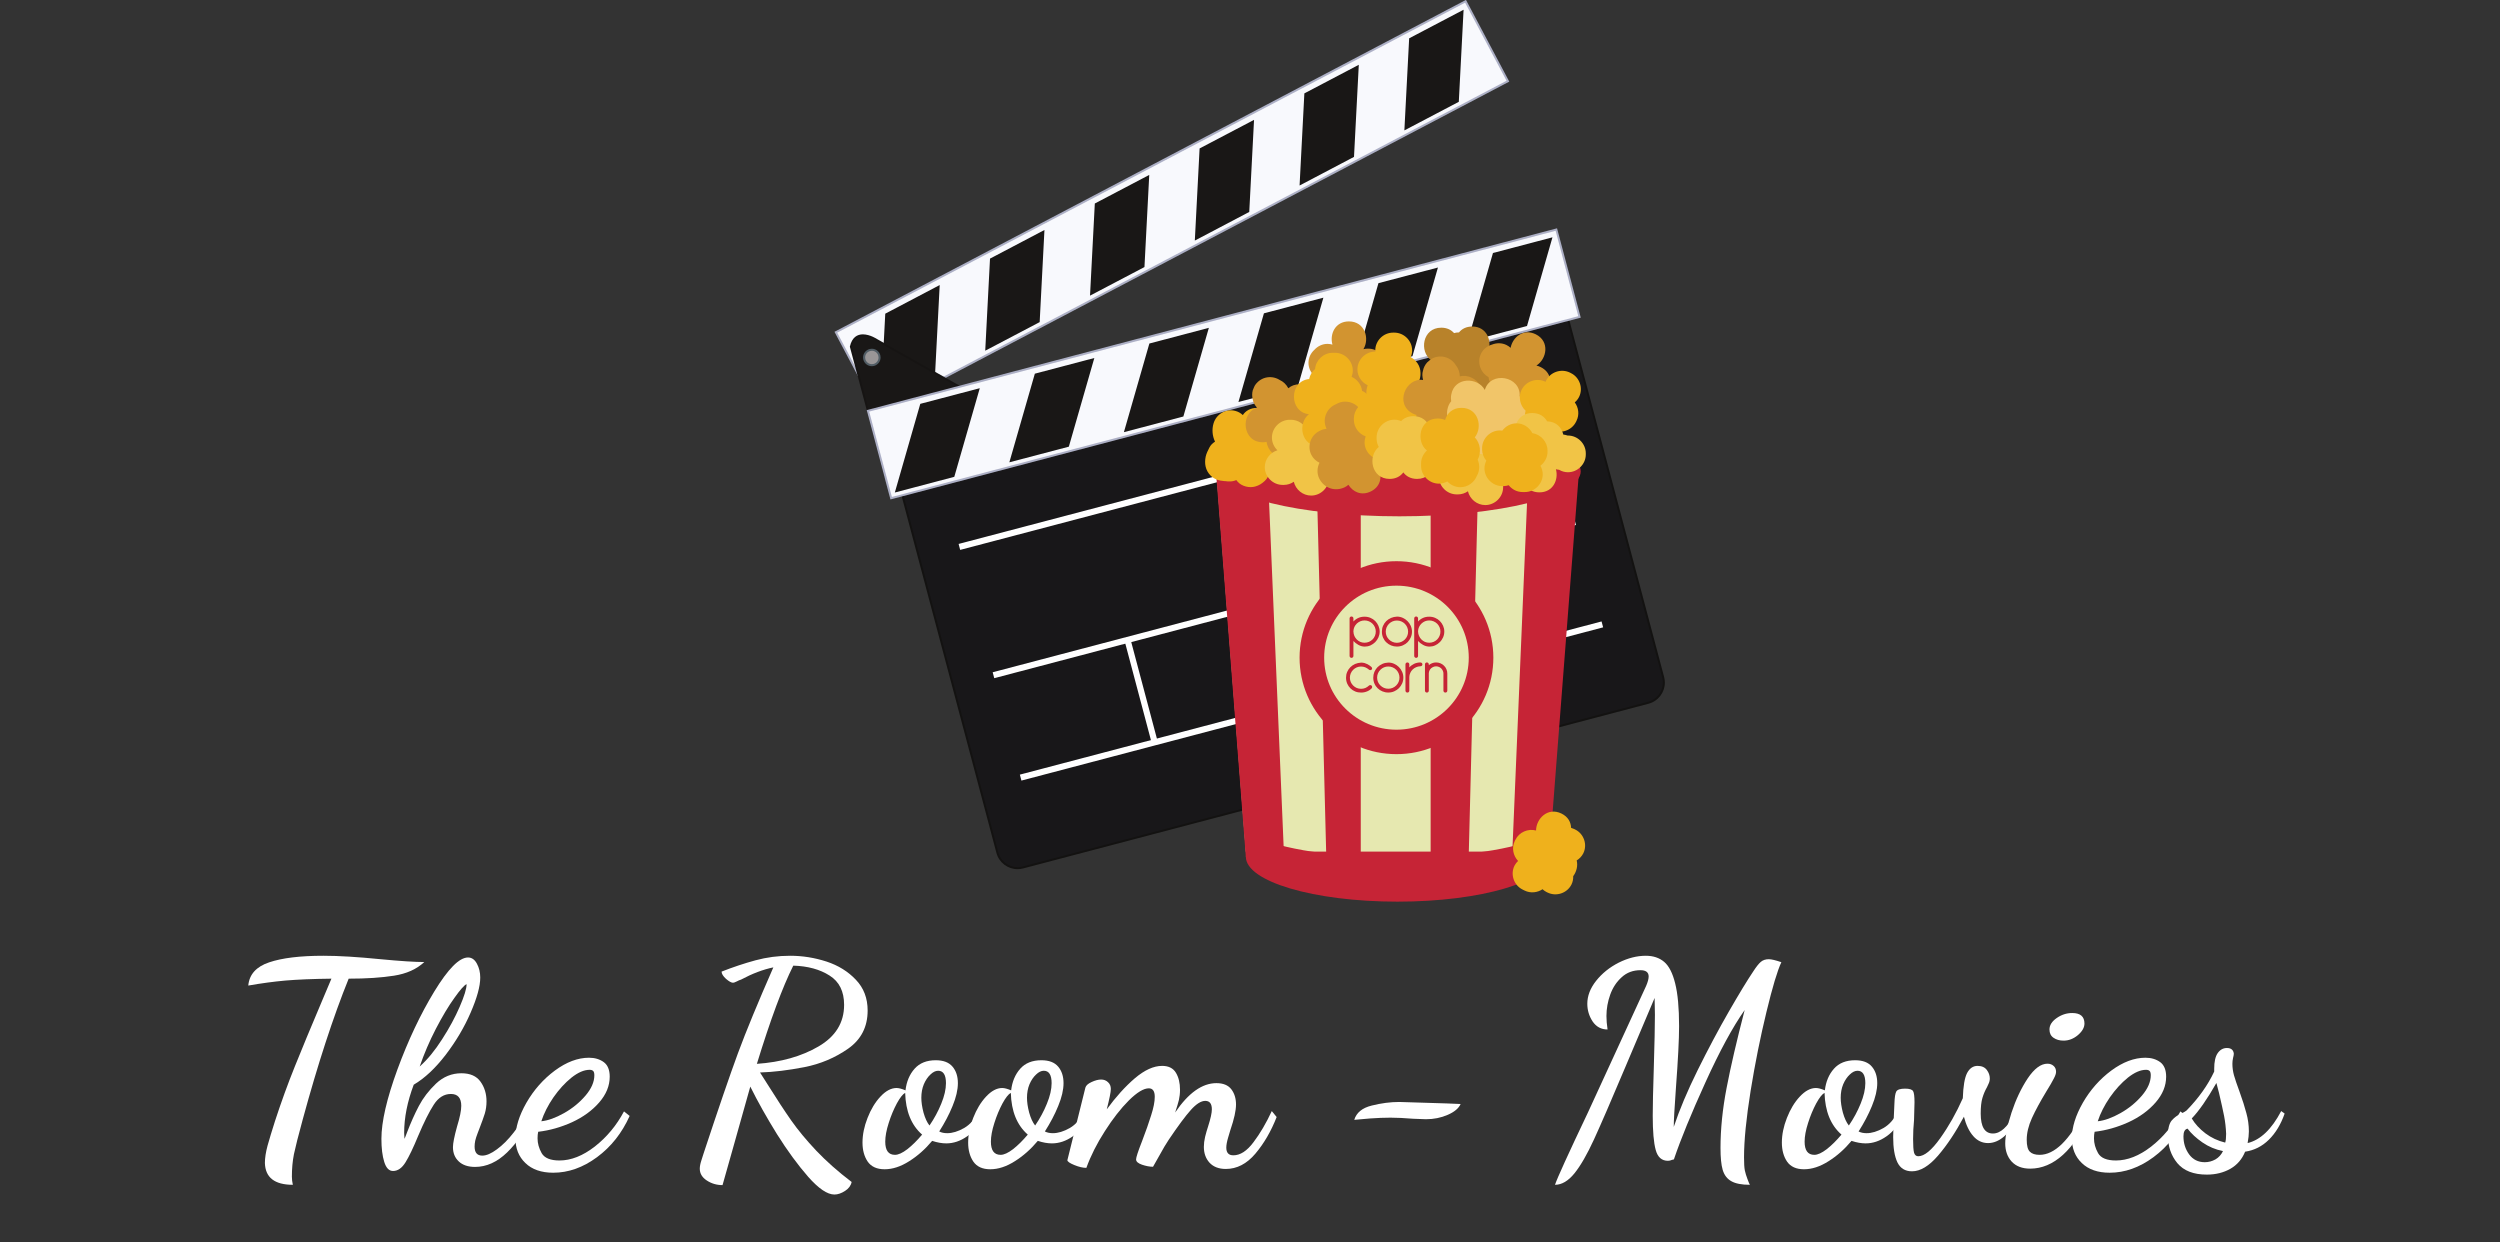 <svg xmlns="http://www.w3.org/2000/svg" xmlns:xlink="http://www.w3.org/1999/xlink" width="332" zoomAndPan="magnify" viewBox="0 0 249 123.75" height="165" preserveAspectRatio="xMidYMid meet" version="1.0"><rect x="0" y="0" width="249" height="123.75" fill="#333333" stroke="none"/><defs><g/><clipPath id="8bd3b08b10"><path d="M 124 80 L 155 80 L 155 89.82 L 124 89.82 Z M 124 80 " clip-rule="nonzero"/></clipPath><clipPath id="edf701c227"><path d="M 150 80 L 158 80 L 158 89.82 L 150 89.82 Z M 150 80 " clip-rule="nonzero"/></clipPath></defs><path fill="#f8f9fd" d="M 150.188 8.086 L 87.469 41.051 L 83.25 33.09 L 145.969 0.129 L 150.188 8.086 " fill-opacity="1" fill-rule="nonzero"/><path fill="#adb0c6" d="M 150.188 8.086 L 150.141 7.996 L 87.512 40.91 L 83.387 33.133 L 145.926 0.266 L 150.098 8.133 L 150.188 8.086 L 150.141 7.996 L 150.188 8.086 L 150.277 8.039 L 146.012 -0.012 L 83.113 33.047 L 87.426 41.188 L 150.324 8.129 L 150.277 8.039 L 150.188 8.086 " fill-opacity="1" fill-rule="nonzero"/><path fill="#191716" d="M 93.117 37.566 L 87.695 40.414 L 88.172 31.242 L 93.594 28.391 L 93.117 37.566 " fill-opacity="1" fill-rule="nonzero"/><path fill="#191716" d="M 103.551 32.082 L 98.129 34.93 L 98.605 25.758 L 104.027 22.906 L 103.551 32.082 " fill-opacity="1" fill-rule="nonzero"/><path fill="#191716" d="M 113.988 26.598 L 108.566 29.445 L 109.043 20.27 L 114.465 17.422 L 113.988 26.598 " fill-opacity="1" fill-rule="nonzero"/><path fill="#191716" d="M 124.426 21.109 L 119.004 23.961 L 119.48 14.785 L 124.902 11.938 L 124.426 21.109 " fill-opacity="1" fill-rule="nonzero"/><path fill="#191716" d="M 134.859 15.625 L 129.438 18.477 L 129.914 9.301 L 135.336 6.453 L 134.859 15.625 " fill-opacity="1" fill-rule="nonzero"/><path fill="#191716" d="M 145.297 10.141 L 139.875 12.988 L 140.352 3.816 L 145.773 0.969 L 145.297 10.141 " fill-opacity="1" fill-rule="nonzero"/><path fill="#191716" d="M 84.754 34.531 L 88.18 47.438 C 88.18 47.438 88.676 48.414 89.617 48.301 L 103.098 44.754 C 103.098 44.754 103.93 43.703 102.48 42.43 L 87.305 33.859 C 87.305 33.859 85.219 32.477 84.754 34.531 " fill-opacity="1" fill-rule="nonzero"/><path fill="#161413" d="M 84.754 34.531 L 84.652 34.555 L 88.086 47.477 L 88.09 47.484 C 88.094 47.492 88.207 47.715 88.438 47.945 C 88.664 48.176 89.012 48.41 89.469 48.414 C 89.52 48.414 89.574 48.41 89.629 48.402 L 89.637 48.402 L 103.156 44.844 L 103.18 44.816 C 103.188 44.805 103.438 44.488 103.438 43.98 C 103.438 43.539 103.238 42.961 102.547 42.352 L 102.539 42.344 L 87.355 33.77 L 87.305 33.859 L 87.363 33.773 C 87.355 33.77 86.664 33.305 85.945 33.301 C 85.68 33.301 85.402 33.367 85.168 33.559 C 84.938 33.75 84.754 34.055 84.652 34.508 L 84.648 34.531 L 84.652 34.555 L 84.754 34.531 L 84.852 34.555 C 84.949 34.129 85.109 33.871 85.301 33.715 C 85.488 33.562 85.711 33.504 85.945 33.504 C 86.258 33.504 86.59 33.613 86.836 33.723 C 86.961 33.777 87.066 33.832 87.137 33.875 C 87.176 33.895 87.203 33.91 87.223 33.926 L 87.25 33.941 L 87.254 33.945 L 102.43 42.516 L 102.48 42.43 L 102.414 42.504 C 103.07 43.086 103.234 43.598 103.234 43.98 C 103.234 44.199 103.18 44.379 103.125 44.504 C 103.094 44.562 103.07 44.613 103.047 44.645 L 103.023 44.68 L 103.02 44.688 L 103.098 44.754 L 103.07 44.652 L 89.59 48.203 L 89.617 48.301 L 89.605 48.199 C 89.559 48.207 89.512 48.207 89.469 48.207 C 89.086 48.207 88.789 48.012 88.582 47.805 C 88.48 47.699 88.402 47.594 88.348 47.52 C 88.324 47.48 88.305 47.445 88.289 47.426 L 88.273 47.395 L 88.18 47.438 L 88.281 47.414 L 84.852 34.504 L 84.754 34.531 L 84.852 34.555 L 84.754 34.531 " fill-opacity="1" fill-rule="nonzero"/><path fill="#999697" d="M 101.738 43.281 C 101.844 43.691 101.598 44.113 101.188 44.219 C 100.777 44.328 100.352 44.082 100.246 43.672 C 100.137 43.262 100.383 42.844 100.793 42.734 C 101.203 42.625 101.625 42.871 101.738 43.281 " fill-opacity="1" fill-rule="nonzero"/><path fill="#515d65" d="M 101.738 43.281 L 101.637 43.309 C 101.652 43.363 101.66 43.422 101.66 43.477 C 101.66 43.77 101.461 44.043 101.164 44.121 C 101.105 44.137 101.047 44.145 100.992 44.145 C 100.695 44.145 100.422 43.945 100.344 43.648 C 100.328 43.59 100.32 43.531 100.32 43.477 C 100.32 43.184 100.52 42.91 100.82 42.832 C 100.879 42.816 100.934 42.812 100.992 42.812 C 101.285 42.812 101.559 43.008 101.637 43.309 L 101.738 43.281 L 101.836 43.254 C 101.73 42.863 101.379 42.605 100.992 42.605 C 100.918 42.605 100.844 42.617 100.766 42.637 C 100.375 42.738 100.117 43.09 100.117 43.477 C 100.117 43.551 100.129 43.625 100.148 43.699 C 100.25 44.09 100.602 44.348 100.992 44.348 C 101.066 44.348 101.141 44.336 101.215 44.316 C 101.605 44.215 101.863 43.863 101.863 43.477 C 101.863 43.402 101.855 43.328 101.836 43.254 L 101.738 43.281 " fill-opacity="1" fill-rule="nonzero"/><path fill="#999697" d="M 90.457 46.25 C 90.566 46.66 90.324 47.078 89.91 47.191 C 89.5 47.297 89.078 47.055 88.969 46.645 C 88.859 46.234 89.105 45.812 89.516 45.703 C 89.93 45.598 90.352 45.84 90.457 46.25 " fill-opacity="1" fill-rule="nonzero"/><path fill="#515d65" d="M 90.457 46.25 L 90.359 46.277 C 90.375 46.332 90.383 46.391 90.383 46.449 C 90.383 46.742 90.184 47.012 89.887 47.09 C 89.828 47.105 89.77 47.113 89.715 47.113 C 89.418 47.113 89.148 46.914 89.066 46.617 C 89.051 46.559 89.047 46.504 89.047 46.449 C 89.047 46.152 89.242 45.883 89.543 45.805 C 89.602 45.789 89.656 45.781 89.715 45.781 C 90.012 45.781 90.281 45.977 90.359 46.277 L 90.457 46.25 L 90.559 46.223 C 90.453 45.836 90.102 45.578 89.715 45.578 C 89.641 45.578 89.566 45.586 89.492 45.605 C 89.102 45.711 88.84 46.062 88.84 46.449 C 88.84 46.52 88.852 46.594 88.871 46.668 C 88.973 47.059 89.328 47.316 89.715 47.316 C 89.789 47.316 89.863 47.309 89.938 47.289 C 90.328 47.184 90.586 46.832 90.586 46.449 C 90.586 46.375 90.578 46.301 90.559 46.223 L 90.457 46.25 " fill-opacity="1" fill-rule="nonzero"/><path fill="#999697" d="M 87.582 35.41 C 87.691 35.816 87.445 36.238 87.031 36.348 C 86.621 36.453 86.199 36.211 86.09 35.801 C 85.98 35.391 86.227 34.973 86.637 34.863 C 87.051 34.754 87.473 35 87.582 35.41 " fill-opacity="1" fill-rule="nonzero"/><path fill="#515d65" d="M 87.582 35.41 L 87.48 35.434 C 87.496 35.492 87.504 35.547 87.504 35.605 C 87.504 35.898 87.305 36.168 87.008 36.25 C 86.949 36.262 86.891 36.27 86.836 36.27 C 86.539 36.27 86.27 36.074 86.191 35.773 C 86.176 35.719 86.168 35.66 86.168 35.602 C 86.168 35.309 86.363 35.039 86.664 34.961 C 86.723 34.945 86.777 34.938 86.836 34.938 C 87.133 34.938 87.402 35.137 87.48 35.434 L 87.582 35.41 L 87.68 35.383 C 87.574 34.992 87.223 34.734 86.836 34.734 C 86.762 34.734 86.688 34.746 86.613 34.762 C 86.223 34.867 85.961 35.219 85.961 35.602 C 85.961 35.676 85.973 35.754 85.992 35.828 C 86.094 36.215 86.445 36.473 86.836 36.473 C 86.906 36.473 86.984 36.465 87.059 36.445 C 87.449 36.34 87.707 35.988 87.707 35.605 C 87.707 35.531 87.699 35.457 87.68 35.383 L 87.582 35.41 " fill-opacity="1" fill-rule="nonzero"/><path fill="#181719" d="M 165.648 67.461 C 165.941 68.566 165.281 69.703 164.168 69.996 L 101.887 86.398 C 100.773 86.691 99.633 86.031 99.34 84.926 L 88.883 45.547 C 88.59 44.438 89.25 43.305 90.363 43.012 L 152.645 26.605 C 153.758 26.312 154.898 26.973 155.191 28.082 L 165.648 67.461 " fill-opacity="1" fill-rule="nonzero"/><path fill="#131211" d="M 165.648 67.461 L 165.551 67.484 C 165.594 67.656 165.617 67.824 165.617 67.992 C 165.617 68.863 165.027 69.664 164.141 69.895 L 101.859 86.301 C 101.691 86.344 101.52 86.367 101.352 86.367 C 100.477 86.367 99.672 85.781 99.438 84.898 L 88.98 45.52 C 88.934 45.352 88.914 45.18 88.914 45.012 C 88.914 44.141 89.5 43.344 90.387 43.109 L 152.672 26.703 C 152.84 26.66 153.012 26.637 153.18 26.637 C 154.055 26.637 154.855 27.223 155.094 28.105 L 165.551 67.484 L 165.648 67.461 L 165.75 67.434 L 155.289 28.055 C 155.031 27.078 154.145 26.434 153.18 26.434 C 152.992 26.434 152.805 26.457 152.617 26.508 L 90.336 42.91 C 89.355 43.172 88.711 44.051 88.711 45.012 C 88.711 45.195 88.734 45.383 88.781 45.57 L 99.242 84.949 C 99.5 85.926 100.383 86.57 101.352 86.57 C 101.539 86.57 101.727 86.547 101.91 86.496 L 164.195 70.094 C 165.172 69.836 165.82 68.953 165.82 67.992 C 165.82 67.805 165.797 67.621 165.75 67.434 L 165.648 67.461 " fill-opacity="1" fill-rule="nonzero"/><path fill="#f8f9fd" d="M 157.32 31.562 L 88.758 49.621 L 86.449 40.922 L 155.012 22.863 L 157.32 31.562 " fill-opacity="1" fill-rule="nonzero"/><path fill="#adb0c6" d="M 157.32 31.562 L 157.293 31.465 L 88.832 49.496 L 86.574 40.996 L 154.938 22.988 L 157.223 31.59 L 157.32 31.562 L 157.293 31.465 L 157.32 31.562 L 157.418 31.539 L 155.082 22.738 L 86.324 40.848 L 88.688 49.746 L 157.445 31.637 L 157.418 31.539 L 157.32 31.562 " fill-opacity="1" fill-rule="nonzero"/><path fill="#191716" d="M 95.047 47.492 L 89.125 49.055 L 91.66 40.223 L 97.586 38.664 L 95.047 47.492 " fill-opacity="1" fill-rule="nonzero"/><path fill="#191716" d="M 106.457 44.488 L 100.531 46.047 L 103.07 37.219 L 108.996 35.656 L 106.457 44.488 " fill-opacity="1" fill-rule="nonzero"/><path fill="#191716" d="M 117.863 41.484 L 111.941 43.043 L 114.477 34.215 L 120.402 32.652 L 117.863 41.484 " fill-opacity="1" fill-rule="nonzero"/><path fill="#191716" d="M 129.273 38.477 L 123.348 40.039 L 125.887 31.207 L 131.809 29.648 L 129.273 38.477 " fill-opacity="1" fill-rule="nonzero"/><path fill="#191716" d="M 140.68 35.473 L 134.758 37.035 L 137.293 28.203 L 143.219 26.645 L 140.68 35.473 " fill-opacity="1" fill-rule="nonzero"/><path fill="#191716" d="M 152.09 32.469 L 146.164 34.031 L 148.699 25.199 L 154.625 23.637 L 152.09 32.469 " fill-opacity="1" fill-rule="nonzero"/><path fill="#ffffff" d="M 95.633 54.77 L 153.57 39.508 L 153.414 38.918 L 95.477 54.176 " fill-opacity="1" fill-rule="nonzero"/><path fill="#ffffff" d="M 99.027 67.547 L 156.965 52.285 L 156.809 51.695 L 98.871 66.957 " fill-opacity="1" fill-rule="nonzero"/><path fill="#ffffff" d="M 101.734 77.746 L 159.672 62.484 L 159.516 61.895 L 101.578 77.152 " fill-opacity="1" fill-rule="nonzero"/><path fill="#ffffff" d="M 112.004 63.812 L 114.711 74.012 L 115.305 73.855 L 112.594 63.656 " fill-opacity="1" fill-rule="nonzero"/><path fill="#ffffff" d="M 142.074 55.891 L 144.781 66.09 L 145.375 65.934 L 142.668 55.734 " fill-opacity="1" fill-rule="nonzero"/><g clip-path="url(#8bd3b08b10)"><path fill="#c62436" d="M 154.293 85.328 C 154.293 82.855 147.531 80.852 139.188 80.852 C 130.848 80.852 124.086 82.855 124.086 85.328 C 124.086 87.801 130.848 89.805 139.188 89.805 C 147.531 89.805 154.293 87.801 154.293 85.328 " fill-opacity="1" fill-rule="nonzero"/></g><path fill="#e6e8b0" d="M 157.055 46.949 L 121.148 46.949 L 124.086 84.82 L 154.117 84.82 L 157.055 46.949 " fill-opacity="1" fill-rule="nonzero"/><path fill="#c62436" d="M 135.531 47.492 L 131.133 47.492 L 132.098 85.359 L 135.531 85.359 L 135.531 47.492 " fill-opacity="1" fill-rule="nonzero"/><path fill="#c62436" d="M 142.492 47.492 L 147.242 47.492 L 146.281 85.359 L 142.492 85.359 L 142.492 47.492 " fill-opacity="1" fill-rule="nonzero"/><path fill="#c62436" d="M 126.293 47.492 L 121.148 47.492 L 124.086 85.359 L 127.895 85.359 L 126.293 47.492 " fill-opacity="1" fill-rule="nonzero"/><path fill="#c62436" d="M 152.203 47.492 L 157.227 47.492 L 154.293 85.359 L 150.605 85.359 L 152.203 47.492 " fill-opacity="1" fill-rule="nonzero"/><path fill="#c62436" d="M 148.738 65.504 C 148.738 60.199 144.418 55.895 139.086 55.895 C 133.758 55.895 129.438 60.199 129.438 65.504 C 129.438 70.812 133.758 75.113 139.086 75.113 C 144.418 75.113 148.738 70.812 148.738 65.504 " fill-opacity="1" fill-rule="nonzero"/><path fill="#e6e8b0" d="M 146.289 65.504 C 146.289 61.543 143.066 58.332 139.086 58.332 C 135.109 58.332 131.887 61.543 131.887 65.504 C 131.887 69.465 135.109 72.676 139.086 72.676 C 143.066 72.676 146.289 69.465 146.289 65.504 " fill-opacity="1" fill-rule="nonzero"/><path fill="#c62436" d="M 154.293 83.172 C 151.258 84.273 147.531 85.359 139.188 85.359 C 130.848 85.359 127.488 84.273 124.086 83.172 C 124.086 83.523 123.832 85.324 124.523 85.637 C 126.742 86.633 132.82 86.715 139.188 86.715 C 145.148 86.715 150.965 86.758 153.422 85.863 C 154.406 85.504 154.293 83.598 154.293 83.172 " fill-opacity="1" fill-rule="nonzero"/><g clip-path="url(#edf701c227)"><path fill="#efb11c" d="M 156.691 87.27 C 157.02 86.824 157.172 86.234 157.039 85.699 C 157.312 85.531 157.547 85.293 157.699 84.988 C 158.125 84.125 157.758 83.047 156.891 82.621 L 156.754 82.555 C 156.664 82.512 156.574 82.48 156.48 82.453 C 156.465 81.898 156.184 81.352 155.527 81.031 C 154.152 80.355 152.996 81.551 152.992 82.719 C 152.195 82.504 151.309 82.879 150.934 83.641 L 150.879 83.746 C 150.543 84.426 150.703 85.227 151.199 85.75 C 151.059 85.887 150.934 86.043 150.84 86.227 C 150.414 87.094 150.781 88.172 151.648 88.598 L 151.859 88.703 C 152.445 88.988 153.125 88.91 153.637 88.566 C 153.758 88.676 153.883 88.773 154.035 88.848 L 154.141 88.898 C 155.008 89.324 156.09 88.961 156.52 88.094 C 156.652 87.832 156.699 87.547 156.691 87.27 " fill-opacity="1" fill-rule="nonzero"/></g><path fill="#c62436" d="M 134.801 62.902 C 134.805 63.062 134.84 63.211 134.898 63.348 C 134.961 63.484 135.043 63.602 135.141 63.699 C 135.242 63.801 135.355 63.875 135.488 63.934 C 135.621 63.988 135.762 64.016 135.91 64.016 C 136.062 64.016 136.207 63.984 136.348 63.93 C 136.48 63.871 136.602 63.793 136.703 63.691 C 136.805 63.59 136.883 63.473 136.941 63.336 C 137 63.199 137.027 63.055 137.027 62.902 C 137.027 62.75 137 62.609 136.941 62.473 C 136.883 62.34 136.805 62.223 136.703 62.121 C 136.602 62.02 136.48 61.941 136.348 61.883 C 136.207 61.824 136.062 61.797 135.91 61.797 C 135.762 61.797 135.621 61.824 135.488 61.879 C 135.355 61.938 135.242 62.012 135.141 62.105 C 135.043 62.199 134.961 62.312 134.898 62.441 C 134.84 62.574 134.805 62.711 134.801 62.859 Z M 134.418 61.594 C 134.418 61.539 134.434 61.496 134.473 61.457 C 134.508 61.422 134.555 61.402 134.609 61.402 C 134.664 61.402 134.707 61.422 134.746 61.457 C 134.781 61.496 134.801 61.539 134.801 61.594 L 134.801 61.902 C 134.938 61.75 135.102 61.633 135.289 61.547 C 135.48 61.461 135.688 61.422 135.91 61.422 C 136.121 61.422 136.316 61.461 136.5 61.539 C 136.684 61.617 136.84 61.723 136.977 61.859 C 137.109 61.996 137.215 62.152 137.293 62.332 C 137.371 62.512 137.414 62.699 137.414 62.902 C 137.414 63.109 137.371 63.301 137.293 63.484 C 137.211 63.664 137.102 63.824 136.965 63.961 C 136.828 64.094 136.672 64.203 136.492 64.285 C 136.312 64.363 136.121 64.402 135.926 64.402 C 135.691 64.398 135.48 64.336 135.289 64.227 C 135.102 64.121 134.938 63.992 134.801 63.844 L 134.801 65.332 C 134.801 65.383 134.781 65.43 134.746 65.465 C 134.707 65.504 134.664 65.523 134.609 65.523 C 134.555 65.523 134.508 65.504 134.473 65.465 C 134.434 65.43 134.418 65.383 134.418 65.332 L 134.418 61.594 " fill-opacity="1" fill-rule="nonzero"/><path fill="#c62436" d="M 138.02 62.914 C 138.02 63.066 138.051 63.211 138.105 63.344 C 138.164 63.477 138.246 63.598 138.344 63.695 C 138.445 63.797 138.566 63.879 138.699 63.934 C 138.832 63.992 138.977 64.023 139.129 64.023 C 139.281 64.023 139.43 63.992 139.566 63.934 C 139.699 63.879 139.82 63.797 139.922 63.695 C 140.023 63.598 140.102 63.477 140.16 63.344 C 140.219 63.211 140.246 63.066 140.246 62.914 C 140.246 62.762 140.219 62.617 140.16 62.484 C 140.102 62.348 140.023 62.23 139.922 62.129 C 139.82 62.027 139.699 61.949 139.566 61.891 C 139.43 61.832 139.281 61.805 139.129 61.805 C 138.977 61.805 138.832 61.832 138.699 61.891 C 138.566 61.949 138.445 62.027 138.344 62.129 C 138.246 62.23 138.164 62.348 138.105 62.484 C 138.051 62.617 138.02 62.762 138.02 62.914 Z M 139.145 61.414 C 139.34 61.414 139.531 61.453 139.711 61.535 C 139.891 61.613 140.047 61.723 140.184 61.859 C 140.32 61.996 140.43 62.152 140.512 62.332 C 140.59 62.516 140.633 62.711 140.633 62.914 C 140.633 63.117 140.594 63.309 140.512 63.488 C 140.438 63.664 140.328 63.824 140.195 63.961 C 140.059 64.094 139.902 64.203 139.719 64.281 C 139.535 64.359 139.34 64.398 139.129 64.398 C 138.922 64.398 138.73 64.359 138.551 64.285 C 138.371 64.211 138.211 64.109 138.078 63.977 C 137.938 63.848 137.832 63.691 137.754 63.508 C 137.676 63.328 137.637 63.129 137.637 62.914 C 137.637 62.711 137.672 62.516 137.75 62.336 C 137.828 62.16 137.93 62.004 138.066 61.867 C 138.199 61.734 138.359 61.629 138.543 61.547 C 138.727 61.469 138.93 61.422 139.145 61.414 " fill-opacity="1" fill-rule="nonzero"/><path fill="#c62436" d="M 141.238 62.902 C 141.242 63.062 141.277 63.211 141.34 63.348 C 141.402 63.484 141.48 63.602 141.582 63.699 C 141.68 63.801 141.797 63.875 141.926 63.934 C 142.059 63.988 142.203 64.016 142.352 64.016 C 142.504 64.016 142.648 63.984 142.785 63.93 C 142.922 63.871 143.039 63.793 143.141 63.691 C 143.242 63.59 143.32 63.473 143.379 63.336 C 143.438 63.199 143.465 63.055 143.465 62.902 C 143.465 62.75 143.438 62.609 143.379 62.473 C 143.32 62.34 143.242 62.223 143.141 62.121 C 143.039 62.02 142.922 61.941 142.785 61.883 C 142.648 61.824 142.504 61.797 142.352 61.797 C 142.203 61.797 142.059 61.824 141.926 61.879 C 141.797 61.938 141.68 62.012 141.582 62.105 C 141.48 62.199 141.402 62.312 141.34 62.441 C 141.277 62.574 141.242 62.711 141.238 62.859 Z M 140.855 61.594 C 140.855 61.539 140.875 61.496 140.91 61.457 C 140.949 61.422 140.992 61.402 141.047 61.402 C 141.102 61.402 141.145 61.422 141.184 61.457 C 141.219 61.496 141.238 61.539 141.238 61.594 L 141.238 61.902 C 141.375 61.75 141.539 61.633 141.73 61.547 C 141.918 61.461 142.125 61.422 142.352 61.422 C 142.562 61.422 142.758 61.461 142.941 61.539 C 143.121 61.617 143.281 61.723 143.414 61.859 C 143.547 61.996 143.656 62.152 143.734 62.332 C 143.812 62.512 143.852 62.699 143.852 62.902 C 143.852 63.109 143.812 63.301 143.73 63.484 C 143.648 63.664 143.543 63.824 143.402 63.961 C 143.27 64.094 143.109 64.203 142.93 64.285 C 142.75 64.363 142.562 64.402 142.363 64.402 C 142.129 64.398 141.918 64.336 141.73 64.227 C 141.539 64.121 141.375 63.992 141.238 63.844 L 141.238 65.332 C 141.238 65.383 141.219 65.43 141.184 65.465 C 141.145 65.504 141.102 65.523 141.047 65.523 C 140.992 65.523 140.949 65.504 140.91 65.465 C 140.875 65.43 140.855 65.383 140.855 65.332 L 140.855 61.594 " fill-opacity="1" fill-rule="nonzero"/><path fill="#c62436" d="M 136.344 66.691 C 136.238 66.602 136.121 66.527 135.988 66.469 C 135.855 66.414 135.715 66.387 135.562 66.387 C 135.406 66.387 135.262 66.414 135.129 66.473 C 134.996 66.531 134.879 66.609 134.777 66.711 C 134.676 66.812 134.594 66.93 134.535 67.066 C 134.48 67.203 134.449 67.348 134.449 67.5 C 134.449 67.652 134.48 67.797 134.535 67.93 C 134.594 68.062 134.676 68.18 134.777 68.281 C 134.879 68.383 134.996 68.461 135.129 68.52 C 135.262 68.574 135.406 68.605 135.562 68.605 C 135.715 68.605 135.855 68.578 135.988 68.523 C 136.121 68.465 136.238 68.387 136.344 68.289 C 136.379 68.254 136.426 68.234 136.477 68.234 C 136.531 68.234 136.578 68.254 136.617 68.289 C 136.652 68.328 136.668 68.371 136.668 68.43 C 136.664 68.484 136.641 68.535 136.598 68.582 C 136.559 68.617 136.508 68.66 136.445 68.707 C 136.379 68.754 136.305 68.801 136.215 68.84 C 136.125 68.883 136.027 68.914 135.918 68.941 C 135.809 68.969 135.688 68.98 135.562 68.98 C 135.355 68.98 135.16 68.945 134.98 68.871 C 134.801 68.797 134.641 68.695 134.508 68.562 C 134.371 68.43 134.262 68.273 134.184 68.094 C 134.105 67.91 134.066 67.715 134.066 67.5 C 134.066 67.293 134.102 67.102 134.18 66.922 C 134.258 66.742 134.363 66.586 134.496 66.453 C 134.633 66.316 134.789 66.211 134.973 66.129 C 135.16 66.051 135.359 66.008 135.574 65.996 C 135.695 65.996 135.812 66.012 135.918 66.043 C 136.023 66.074 136.117 66.113 136.203 66.156 C 136.289 66.199 136.363 66.246 136.43 66.297 C 136.496 66.344 136.547 66.387 136.59 66.426 C 136.617 66.445 136.637 66.484 136.656 66.539 C 136.676 66.594 136.66 66.645 136.617 66.691 C 136.578 66.727 136.531 66.746 136.477 66.746 C 136.426 66.746 136.379 66.727 136.344 66.691 " fill-opacity="1" fill-rule="nonzero"/><path fill="#c62436" d="M 137.16 67.492 C 137.16 67.645 137.191 67.789 137.246 67.922 C 137.305 68.055 137.387 68.172 137.488 68.273 C 137.59 68.375 137.707 68.453 137.84 68.512 C 137.977 68.57 138.117 68.598 138.273 68.598 C 138.426 68.598 138.57 68.57 138.707 68.512 C 138.844 68.453 138.961 68.375 139.062 68.273 C 139.164 68.172 139.242 68.055 139.301 67.922 C 139.359 67.789 139.387 67.645 139.387 67.492 C 139.387 67.34 139.359 67.195 139.301 67.062 C 139.242 66.926 139.164 66.805 139.062 66.707 C 138.961 66.605 138.844 66.527 138.707 66.469 C 138.57 66.41 138.426 66.383 138.273 66.383 C 138.117 66.383 137.977 66.41 137.84 66.469 C 137.707 66.527 137.59 66.605 137.488 66.707 C 137.387 66.805 137.305 66.926 137.246 67.062 C 137.191 67.195 137.16 67.34 137.16 67.492 Z M 138.285 65.992 C 138.484 65.992 138.672 66.031 138.852 66.113 C 139.031 66.191 139.191 66.301 139.328 66.438 C 139.461 66.57 139.57 66.73 139.652 66.914 C 139.734 67.094 139.773 67.289 139.773 67.492 C 139.773 67.695 139.734 67.887 139.656 68.066 C 139.574 68.242 139.469 68.402 139.336 68.539 C 139.199 68.672 139.043 68.781 138.859 68.859 C 138.68 68.938 138.484 68.977 138.273 68.977 C 138.066 68.977 137.871 68.938 137.691 68.863 C 137.512 68.789 137.355 68.688 137.219 68.555 C 137.082 68.426 136.973 68.27 136.895 68.086 C 136.816 67.906 136.777 67.707 136.777 67.492 C 136.777 67.289 136.816 67.094 136.891 66.914 C 136.969 66.734 137.074 66.578 137.207 66.445 C 137.344 66.312 137.5 66.207 137.684 66.125 C 137.867 66.043 138.07 66 138.285 65.992 " fill-opacity="1" fill-rule="nonzero"/><path fill="#c62436" d="M 139.984 66.172 C 139.984 66.117 140.004 66.07 140.039 66.035 C 140.078 65.996 140.121 65.98 140.176 65.98 C 140.23 65.98 140.273 65.996 140.312 66.035 C 140.352 66.07 140.367 66.117 140.367 66.172 L 140.367 66.473 C 140.5 66.324 140.66 66.207 140.844 66.117 C 141.031 66.031 141.234 65.984 141.453 65.98 C 141.52 65.98 141.574 65.996 141.613 66.035 C 141.652 66.07 141.672 66.117 141.672 66.172 C 141.672 66.223 141.652 66.27 141.613 66.309 C 141.574 66.344 141.52 66.363 141.453 66.363 C 141.305 66.367 141.168 66.398 141.039 66.457 C 140.91 66.512 140.797 66.59 140.699 66.684 C 140.602 66.777 140.523 66.891 140.465 67.016 C 140.406 67.145 140.371 67.281 140.367 67.426 L 140.367 68.789 C 140.367 68.844 140.352 68.887 140.312 68.926 C 140.273 68.965 140.23 68.98 140.176 68.98 C 140.121 68.98 140.078 68.965 140.039 68.926 C 140.004 68.887 139.984 68.844 139.984 68.789 L 139.984 66.172 " fill-opacity="1" fill-rule="nonzero"/><path fill="#c62436" d="M 143.961 68.98 C 143.906 68.98 143.859 68.965 143.824 68.926 C 143.785 68.887 143.766 68.844 143.766 68.789 L 143.766 67.09 C 143.766 66.992 143.75 66.898 143.707 66.812 C 143.668 66.723 143.617 66.645 143.551 66.578 C 143.484 66.512 143.406 66.461 143.32 66.426 C 143.23 66.387 143.133 66.367 143.035 66.367 C 142.938 66.367 142.844 66.387 142.758 66.426 C 142.668 66.461 142.594 66.512 142.527 66.57 C 142.461 66.633 142.41 66.707 142.371 66.793 C 142.336 66.875 142.312 66.965 142.309 67.062 L 142.309 68.789 C 142.309 68.844 142.289 68.887 142.254 68.926 C 142.219 68.965 142.172 68.98 142.117 68.98 C 142.062 68.98 142.02 68.965 141.98 68.926 C 141.945 68.887 141.926 68.844 141.926 68.789 L 141.926 66.172 C 141.926 66.117 141.945 66.07 141.98 66.035 C 142.02 65.996 142.062 65.98 142.117 65.98 C 142.172 65.98 142.219 65.996 142.254 66.035 C 142.289 66.07 142.309 66.117 142.309 66.172 L 142.309 66.25 C 142.406 66.168 142.516 66.102 142.637 66.055 C 142.762 66.004 142.895 65.98 143.035 65.98 C 143.188 65.98 143.336 66.008 143.469 66.066 C 143.605 66.125 143.727 66.203 143.824 66.305 C 143.93 66.406 144.008 66.523 144.066 66.66 C 144.125 66.797 144.152 66.938 144.152 67.09 L 144.152 68.789 C 144.152 68.844 144.133 68.887 144.098 68.926 C 144.059 68.965 144.012 68.98 143.961 68.98 " fill-opacity="1" fill-rule="nonzero"/><path fill="#c62436" d="M 157.438 46.949 C 157.438 44.48 149.352 42.473 139.383 42.473 C 129.406 42.473 121.324 44.48 121.324 46.949 C 121.324 49.422 129.406 51.426 139.383 51.426 C 149.352 51.426 157.438 49.422 157.438 46.949 " fill-opacity="1" fill-rule="nonzero"/><path fill="#b8822a" d="M 148.445 36.848 C 148.57 36.609 148.645 36.344 148.645 36.059 C 148.645 35.641 148.488 35.258 148.238 34.957 C 148.605 33.918 148.074 32.52 146.633 32.52 C 146.039 32.52 145.602 32.758 145.312 33.109 C 145.137 33.109 144.973 33.133 144.824 33.176 C 144.539 32.852 144.117 32.637 143.551 32.637 C 141.66 32.637 141.332 35.047 142.562 35.887 C 142.098 36.574 142.164 37.531 142.77 38.137 C 142.809 38.176 142.848 38.215 142.887 38.254 C 143.551 38.91 144.637 38.93 145.328 38.312 C 145.5 39.008 146.055 39.598 146.988 39.598 C 148.578 39.598 149.062 37.895 148.445 36.848 " fill-opacity="1" fill-rule="nonzero"/><path fill="#d29430" d="M 136.246 34.723 C 136.086 34.723 135.938 34.742 135.797 34.777 C 136.434 33.734 135.953 32.012 134.352 32.012 C 132.965 32.012 132.422 33.301 132.711 34.324 C 132.555 34.277 132.391 34.25 132.219 34.25 C 131.703 34.25 131.242 34.48 130.914 34.84 C 130.555 35.164 130.324 35.625 130.324 36.137 C 130.324 37.074 131.094 37.863 132.027 37.902 C 132.25 38.25 132.594 38.516 132.996 38.645 C 132.957 38.785 132.93 38.934 132.93 39.09 L 132.93 39.207 C 132.93 40.172 133.738 40.977 134.707 40.977 C 135.676 40.977 136.484 40.172 136.484 39.207 L 136.484 39.09 C 136.484 38.789 136.402 38.512 136.266 38.262 C 138.539 38.246 138.535 34.723 136.246 34.723 " fill-opacity="1" fill-rule="nonzero"/><path fill="#efb11c" d="M 126.871 42.793 C 127.066 41.797 126.508 40.629 125.191 40.629 C 124.531 40.629 124.062 40.922 123.785 41.34 C 123.578 41.148 123.332 41.004 123.055 40.93 C 122.109 40.668 121.148 41.242 120.871 42.164 C 120.688 42.77 120.75 43.43 121.016 43.988 C 120.777 44.137 120.578 44.332 120.457 44.574 C 120.312 44.863 120.152 45.164 120.086 45.48 C 119.945 46.164 120.059 46.836 120.562 47.352 C 120.938 47.742 121.426 47.883 121.949 47.918 L 122.027 47.918 C 122.172 47.945 122.316 47.953 122.457 47.945 L 122.465 47.945 C 122.688 47.961 122.922 47.91 123.137 47.816 C 123.18 47.875 123.223 47.93 123.273 47.984 C 123.691 48.449 124.453 48.629 125.043 48.449 C 125.426 48.336 125.68 48.168 125.973 47.898 C 126.496 47.41 126.609 46.641 126.363 46.004 C 127.844 45.641 128.016 43.547 126.871 42.793 " fill-opacity="1" fill-rule="nonzero"/><path fill="#d29430" d="M 129.453 38.27 C 128.977 38.27 128.598 38.426 128.316 38.672 C 128.129 38.301 127.816 38 127.434 37.832 L 127.391 37.805 C 126.98 37.566 126.48 37.5 126.02 37.625 C 125.578 37.746 125.191 38.043 124.957 38.441 C 124.898 38.582 124.84 38.723 124.777 38.863 C 124.695 39.176 124.695 39.488 124.777 39.801 C 124.816 40.062 124.98 40.363 125.195 40.602 C 123.512 41.148 123.707 44.051 125.781 44.051 C 125.914 44.051 126.039 44.035 126.156 44.012 C 126.254 44.887 127.016 45.586 127.914 45.586 C 128.43 45.586 128.895 45.355 129.219 44.996 C 129.578 44.672 129.809 44.211 129.809 43.699 C 129.809 43.527 129.777 43.367 129.73 43.211 C 130.121 42.809 130.281 42.215 130.207 41.656 C 131.711 40.98 131.457 38.27 129.453 38.27 " fill-opacity="1" fill-rule="nonzero"/><path fill="#f1c446" d="M 132.367 42.25 C 131.715 42.25 131.137 42.621 130.828 43.156 C 130.645 43.039 130.438 42.949 130.219 42.906 C 129.945 42.27 129.309 41.809 128.578 41.809 L 128.461 41.809 C 127.492 41.809 126.684 42.613 126.684 43.578 C 126.684 44.074 126.895 44.523 127.23 44.848 C 126.512 45.07 125.973 45.742 125.973 46.527 C 125.973 47.492 126.781 48.297 127.75 48.297 L 127.867 48.297 C 128.234 48.297 128.578 48.18 128.863 47.984 C 129.051 48.766 129.758 49.359 130.59 49.359 C 131.559 49.359 132.367 48.555 132.367 47.59 L 132.367 47.473 C 132.367 47.16 132.281 46.867 132.133 46.609 C 132.492 46.449 132.789 46.168 132.977 45.824 C 133.652 45.57 134.145 44.922 134.145 44.168 L 134.145 44.02 C 134.145 43.055 133.336 42.25 132.367 42.25 " fill-opacity="1" fill-rule="nonzero"/><path fill="#f1c446" d="M 149.711 43.191 C 149.055 43.191 148.48 43.566 148.172 44.102 C 147.988 43.984 147.781 43.895 147.559 43.852 C 147.289 43.211 146.648 42.754 145.922 42.754 L 145.801 42.754 C 144.832 42.754 144.023 43.559 144.023 44.523 C 144.023 45.016 144.238 45.465 144.574 45.789 C 143.852 46.016 143.312 46.688 143.312 47.473 C 143.312 48.438 144.121 49.242 145.09 49.242 L 145.211 49.242 C 145.578 49.242 145.922 49.125 146.207 48.93 C 146.391 49.707 147.102 50.305 147.934 50.305 C 148.902 50.305 149.711 49.5 149.711 48.535 L 149.711 48.418 C 149.711 48.105 149.621 47.812 149.473 47.555 C 149.836 47.395 150.129 47.113 150.32 46.766 C 150.996 46.512 151.488 45.863 151.488 45.113 L 151.488 44.961 C 151.488 43.996 150.68 43.191 149.711 43.191 " fill-opacity="1" fill-rule="nonzero"/><path fill="#efb11c" d="M 135.664 38.934 C 135.586 38.312 135.18 37.781 134.617 37.531 C 134.695 37.336 134.738 37.125 134.738 36.906 C 134.738 35.941 133.93 35.137 132.961 35.137 L 132.742 35.137 C 131.824 35.137 131.059 35.859 130.98 36.758 C 130.684 37.012 130.469 37.355 130.391 37.75 C 128.379 37.953 128.371 41.043 130.371 41.258 C 129.219 42.141 129.566 44.457 131.422 44.457 C 131.66 44.457 131.871 44.414 132.059 44.344 C 132.305 44.488 132.605 44.574 132.961 44.574 C 134.32 44.574 134.871 43.328 134.621 42.316 C 134.699 42.328 134.777 42.332 134.855 42.332 L 134.977 42.332 C 135.945 42.332 136.754 41.527 136.754 40.562 C 136.754 39.84 136.297 39.207 135.664 38.934 " fill-opacity="1" fill-rule="nonzero"/><path fill="#d29430" d="M 135.941 43.164 C 135.762 43.047 135.559 42.957 135.344 42.918 C 135.789 42.395 135.91 41.625 135.586 40.977 C 135.152 40.113 134.066 39.754 133.203 40.188 L 132.918 40.328 C 132.055 40.762 131.691 41.84 132.125 42.703 C 131.918 42.723 131.707 42.781 131.508 42.879 L 131.402 42.934 C 130.535 43.363 130.176 44.445 130.609 45.305 C 130.789 45.664 131.082 45.926 131.422 46.09 C 131.176 46.578 131.145 47.168 131.406 47.68 C 131.891 48.633 132.984 48.996 133.949 48.523 C 134.078 48.457 134.195 48.375 134.301 48.281 C 134.734 48.984 135.59 49.418 136.547 48.941 C 137.668 48.383 137.695 47.176 137.152 46.371 C 138.645 45.355 137.578 42.973 135.941 43.164 " fill-opacity="1" fill-rule="nonzero"/><path fill="#efb11c" d="M 141.621 42.41 C 141.719 41.863 141.59 41.27 141.234 40.848 C 141.406 40.578 141.512 40.262 141.512 39.922 C 141.512 38.957 140.703 38.152 139.734 38.152 L 139.582 38.152 C 139.484 38.152 139.391 38.168 139.293 38.184 C 139.031 37.691 138.539 37.328 137.809 37.328 C 136.273 37.328 135.77 38.91 136.285 39.957 C 135.473 40.117 134.844 40.84 134.844 41.691 L 134.844 41.809 C 134.844 42.566 135.34 43.215 136.02 43.465 C 135.953 43.648 135.91 43.848 135.91 44.051 C 135.91 45.016 136.719 45.82 137.688 45.82 L 137.926 45.82 C 138.578 45.82 139.152 45.453 139.461 44.922 C 139.613 44.965 139.773 44.996 139.938 44.996 L 140.059 44.996 C 141.027 44.996 141.836 44.191 141.836 43.227 C 141.836 42.934 141.75 42.656 141.621 42.41 " fill-opacity="1" fill-rule="nonzero"/><path fill="#efb11c" d="M 140.504 35.578 C 140.594 35.367 140.648 35.141 140.648 34.898 C 140.648 33.934 139.84 33.129 138.871 33.129 L 138.754 33.129 C 137.785 33.129 136.977 33.934 136.977 34.898 C 136.977 34.941 136.984 34.98 136.988 35.016 L 136.977 35.016 C 136.008 35.016 135.199 35.824 135.199 36.789 C 135.199 37.582 135.75 38.258 136.484 38.477 C 136.629 39.215 137.188 39.855 138.16 39.855 C 138.883 39.855 139.375 39.504 139.641 39.023 L 139.703 39.031 C 140.672 39.031 141.48 38.223 141.48 37.258 L 141.48 37.141 C 141.48 36.465 141.078 35.875 140.504 35.578 " fill-opacity="1" fill-rule="nonzero"/><path fill="#d29430" d="M 153.449 36.562 C 153.305 36.488 153.164 36.441 153.027 36.41 C 154.059 35.758 154.391 34 152.957 33.293 C 151.715 32.684 150.652 33.602 150.457 34.645 C 150.336 34.535 150.199 34.438 150.047 34.363 C 149.586 34.137 149.066 34.141 148.617 34.316 C 148.152 34.449 147.738 34.762 147.512 35.223 C 147.094 36.062 147.434 37.109 148.254 37.555 C 148.301 37.965 148.492 38.355 148.793 38.645 C 148.695 38.758 148.605 38.879 148.539 39.016 L 148.484 39.121 C 148.059 39.988 148.426 41.062 149.293 41.492 C 150.164 41.918 151.246 41.551 151.672 40.688 L 151.727 40.582 C 151.859 40.312 151.906 40.027 151.895 39.742 C 153.941 40.727 155.5 37.566 153.449 36.562 " fill-opacity="1" fill-rule="nonzero"/><path fill="#d29430" d="M 146.594 37.629 C 146.168 37.418 145.758 37.391 145.398 37.488 C 145.395 37.074 145.246 36.668 144.98 36.348 L 144.953 36.301 C 144.688 35.906 144.27 35.629 143.801 35.539 C 143.348 35.453 142.871 35.547 142.488 35.801 C 142.375 35.898 142.258 36 142.141 36.102 C 141.926 36.344 141.785 36.625 141.723 36.945 C 141.637 37.195 141.656 37.535 141.742 37.844 C 139.988 37.594 138.875 40.281 140.734 41.199 C 140.855 41.258 140.973 41.297 141.09 41.328 C 140.789 42.156 141.164 43.117 141.969 43.512 C 142.43 43.738 142.949 43.734 143.398 43.559 C 143.863 43.426 144.277 43.113 144.504 42.652 C 144.578 42.504 144.621 42.344 144.648 42.184 C 145.18 41.992 145.586 41.531 145.766 40.996 C 147.414 41.055 148.395 38.512 146.594 37.629 " fill-opacity="1" fill-rule="nonzero"/><path fill="#f1c569" d="M 149.266 44.434 C 149.895 44.469 150.492 44.16 150.836 43.652 C 151.016 43.762 151.215 43.84 151.434 43.879 C 152.387 44.047 153.324 43.395 153.492 42.445 L 153.527 42.23 C 153.688 41.328 153.105 40.453 152.234 40.219 C 152.031 39.887 151.727 39.613 151.352 39.469 C 151.504 37.461 148.445 36.914 147.887 38.84 C 147.215 37.559 144.863 37.496 144.543 39.316 C 144.5 39.551 144.508 39.766 144.539 39.965 C 144.355 40.18 144.219 40.457 144.156 40.805 C 143.922 42.141 145.059 42.898 146.102 42.824 C 146.078 42.898 146.059 42.977 146.047 43.055 L 146.027 43.172 C 145.855 44.121 146.516 45.055 147.469 45.219 C 148.184 45.348 148.887 45.012 149.266 44.434 " fill-opacity="1" fill-rule="nonzero"/><path fill="#efb11c" d="M 156.848 40.078 C 157.02 39.926 157.172 39.746 157.277 39.531 C 157.703 38.668 157.336 37.59 156.469 37.164 L 156.363 37.109 C 155.492 36.684 154.41 37.051 153.984 37.918 C 153.965 37.953 153.957 37.988 153.941 38.027 L 153.93 38.023 C 153.062 37.594 151.98 37.961 151.551 38.824 C 151.199 39.539 151.391 40.387 151.949 40.906 C 151.754 41.629 151.969 42.453 152.844 42.879 C 153.492 43.199 154.09 43.098 154.539 42.785 L 154.594 42.82 C 155.461 43.246 156.543 42.879 156.973 42.012 L 157.023 41.906 C 157.324 41.301 157.227 40.594 156.848 40.078 " fill-opacity="1" fill-rule="nonzero"/><path fill="#f1c446" d="M 142.082 44.418 C 142.922 43.418 142.492 41.449 140.781 41.449 C 140.246 41.449 139.836 41.641 139.551 41.938 C 139.344 41.852 139.121 41.801 138.883 41.801 C 137.914 41.801 137.109 42.605 137.109 43.57 L 137.109 43.688 C 137.109 43.988 137.191 44.27 137.328 44.516 C 136.207 45.414 136.566 47.699 138.41 47.699 C 139.035 47.699 139.488 47.434 139.773 47.051 C 140.055 47.434 140.508 47.699 141.137 47.699 C 143.051 47.699 143.363 45.234 142.082 44.418 " fill-opacity="1" fill-rule="nonzero"/><path fill="#efb11c" d="M 146.887 43.566 C 147.699 42.559 147.262 40.621 145.566 40.621 C 144.664 40.621 144.121 41.168 143.93 41.832 C 143.719 41.738 143.477 41.684 143.195 41.684 C 141.352 41.684 140.992 43.98 142.121 44.871 C 141.766 45.195 141.539 45.656 141.539 46.168 L 141.539 46.402 C 141.539 47.367 142.348 48.172 143.316 48.172 C 143.617 48.172 143.898 48.086 144.152 47.949 C 144.48 48.301 144.941 48.527 145.449 48.527 C 146.188 48.527 146.824 48.059 147.09 47.41 C 147.379 46.914 147.406 46.305 147.176 45.785 C 147.555 45.09 147.453 44.129 146.887 43.566 " fill-opacity="1" fill-rule="nonzero"/><path fill="#f1c446" d="M 156.168 43.379 L 156.129 43.379 C 156 43.332 155.855 43.301 155.703 43.281 C 155.543 42.586 155.008 41.988 154.094 41.965 C 153.824 41.488 153.336 41.137 152.613 41.137 C 151.305 41.137 150.746 42.293 150.938 43.285 C 149.992 43.41 149.305 44.164 149.297 45.148 C 149.293 46.113 150.109 46.918 151.074 46.918 C 151.281 46.918 151.477 46.875 151.664 46.809 C 151.426 47.816 151.977 49.039 153.324 49.039 C 154.707 49.039 155.25 47.758 154.969 46.734 C 155.07 46.762 155.172 46.781 155.285 46.789 C 155.547 46.945 155.848 47.035 156.168 47.035 C 157.137 47.035 157.945 46.23 157.945 45.266 L 157.945 45.148 C 157.945 44.184 157.137 43.379 156.168 43.379 " fill-opacity="1" fill-rule="nonzero"/><path fill="#efb11c" d="M 154.133 44.996 L 154.133 44.879 C 154.133 44.004 153.465 43.27 152.621 43.137 C 152.324 42.566 151.73 42.164 151.051 42.164 C 150.473 42.164 149.957 42.453 149.629 42.891 C 149.551 42.879 149.473 42.871 149.391 42.871 C 148.422 42.871 147.617 43.676 147.617 44.641 L 147.617 44.758 C 147.617 45.188 147.777 45.578 148.039 45.883 C 147.922 46.117 147.852 46.375 147.852 46.645 C 147.852 47.609 148.66 48.418 149.629 48.418 L 149.746 48.418 C 149.93 48.418 150.098 48.379 150.266 48.328 C 150.59 48.738 151.09 49.008 151.645 49.008 L 151.879 49.008 C 152.848 49.008 153.656 48.199 153.656 47.238 C 153.656 46.93 153.566 46.645 153.426 46.391 C 153.848 46.062 154.133 45.559 154.133 44.996 " fill-opacity="1" fill-rule="nonzero"/><g fill="#ffffff" fill-opacity="1"><g transform="translate(22.572, 115.553)"><g><path d="M 6.594 2.453 C 4.781 2.453 3.852 1.727 3.812 0.281 C 3.812 -0.207 3.898 -0.785 4.078 -1.453 C 4.266 -2.117 4.508 -2.926 4.812 -3.875 C 5.426 -5.758 6.086 -7.582 6.797 -9.344 C 7.504 -11.102 8.379 -13.211 9.422 -15.672 L 10.438 -18.078 C 8.57 -18.055 7.047 -17.992 5.859 -17.891 C 4.68 -17.785 3.445 -17.617 2.156 -17.391 C 2.258 -18.504 2.953 -19.273 4.234 -19.703 C 5.523 -20.141 7.328 -20.359 9.641 -20.359 C 11.172 -20.359 13.066 -20.242 15.328 -20.016 C 17.305 -19.828 18.758 -19.734 19.688 -19.734 C 18.926 -19.023 17.922 -18.57 16.672 -18.375 C 15.422 -18.176 13.914 -18.078 12.156 -18.078 C 10.613 -14.266 9.086 -9.586 7.578 -4.047 C 7.141 -2.441 6.848 -1.289 6.703 -0.594 C 6.566 0.102 6.5 0.848 6.5 1.641 C 6.5 1.898 6.531 2.172 6.594 2.453 Z M 6.594 2.453 "/></g></g></g><g fill="#ffffff" fill-opacity="1"><g transform="translate(37.848, 115.553)"><g><path d="M 1.297 1.078 C 0.898 1.078 0.609 0.773 0.422 0.172 C 0.234 -0.43 0.141 -1.195 0.141 -2.125 C 0.141 -3.82 0.672 -6.125 1.734 -9.031 C 2.805 -11.945 4.031 -14.535 5.406 -16.797 C 6.781 -19.055 7.898 -20.188 8.766 -20.188 C 9.141 -20.188 9.438 -19.977 9.656 -19.562 C 9.875 -19.156 9.984 -18.695 9.984 -18.188 C 9.984 -17.32 9.664 -16.16 9.031 -14.703 C 8.406 -13.254 7.578 -11.852 6.547 -10.5 C 5.516 -9.156 4.453 -8.16 3.359 -7.516 C 2.723 -5.828 2.406 -4.227 2.406 -2.719 L 2.438 -2.125 C 2.469 -2.176 2.551 -2.383 2.688 -2.75 C 3.062 -3.727 3.457 -4.613 3.875 -5.406 C 4.289 -6.195 4.859 -6.938 5.578 -7.625 C 6.305 -8.312 7.148 -8.656 8.109 -8.656 C 8.984 -8.656 9.617 -8.375 10.016 -7.812 C 10.41 -7.258 10.609 -6.609 10.609 -5.859 C 10.609 -5.422 10.551 -5.016 10.438 -4.641 C 10.32 -4.266 10.148 -3.785 9.922 -3.203 C 9.891 -3.117 9.82 -2.941 9.719 -2.672 C 9.613 -2.398 9.535 -2.156 9.484 -1.938 C 9.441 -1.719 9.422 -1.523 9.422 -1.359 C 9.422 -0.754 9.676 -0.453 10.188 -0.453 C 10.594 -0.453 11.078 -0.66 11.641 -1.078 C 12.211 -1.492 12.77 -2.051 13.312 -2.75 C 13.863 -3.445 14.336 -4.195 14.734 -5 L 15.188 -4.531 C 14.488 -2.977 13.645 -1.723 12.656 -0.766 C 11.664 0.191 10.602 0.672 9.469 0.672 C 8.77 0.672 8.227 0.488 7.844 0.125 C 7.457 -0.238 7.266 -0.711 7.266 -1.297 C 7.266 -1.672 7.398 -2.352 7.672 -3.344 C 7.953 -4.258 8.094 -4.945 8.094 -5.406 C 8.094 -6.195 7.75 -6.594 7.062 -6.594 C 6.383 -6.594 5.816 -6.238 5.359 -5.531 C 4.898 -4.82 4.379 -3.781 3.797 -2.406 C 3.316 -1.238 2.898 -0.367 2.547 0.203 C 2.191 0.785 1.773 1.078 1.297 1.078 Z M 3.953 -9.328 C 4.734 -10.023 5.477 -10.93 6.188 -12.047 C 6.906 -13.16 7.488 -14.238 7.938 -15.281 C 8.395 -16.332 8.625 -17.082 8.625 -17.531 C 8.395 -17.438 7.988 -16.977 7.406 -16.156 C 6.82 -15.344 6.207 -14.316 5.562 -13.078 C 4.926 -11.848 4.391 -10.598 3.953 -9.328 Z M 3.953 -9.328 "/></g></g></g><g fill="#ffffff" fill-opacity="1"><g transform="translate(51.822, 115.553)"><g><path d="M 3.281 1.25 C 2.094 1.25 1.164 0.926 0.5 0.281 C -0.156 -0.352 -0.484 -1.172 -0.484 -2.172 C -0.484 -3.266 -0.117 -4.445 0.609 -5.719 C 1.348 -7 2.289 -8.066 3.438 -8.922 C 4.594 -9.773 5.727 -10.203 6.844 -10.203 C 7.426 -10.203 7.914 -10.055 8.312 -9.766 C 8.707 -9.473 8.906 -8.988 8.906 -8.312 C 8.906 -7.406 8.555 -6.551 7.859 -5.75 C 7.16 -4.945 6.258 -4.289 5.156 -3.781 C 4.051 -3.281 2.926 -2.961 1.781 -2.828 C 1.738 -2.641 1.719 -2.422 1.719 -2.172 C 1.719 -1.68 1.852 -1.191 2.125 -0.703 C 2.406 -0.211 3 0.031 3.906 0.031 C 5.051 0.031 6.223 -0.43 7.422 -1.359 C 8.617 -2.297 9.586 -3.461 10.328 -4.859 L 10.891 -4.406 C 10.129 -2.707 9.047 -1.336 7.641 -0.297 C 6.242 0.734 4.789 1.25 3.281 1.25 Z M 2.094 -3.875 C 2.77 -3.945 3.523 -4.219 4.359 -4.688 C 5.203 -5.164 5.914 -5.75 6.5 -6.438 C 7.082 -7.125 7.375 -7.797 7.375 -8.453 C 7.375 -8.66 7.336 -8.801 7.266 -8.875 C 7.191 -8.957 7.07 -9 6.906 -9 C 6.352 -9 5.75 -8.738 5.094 -8.219 C 4.445 -7.695 3.848 -7.039 3.297 -6.25 C 2.754 -5.457 2.352 -4.664 2.094 -3.875 Z M 2.094 -3.875 "/></g></g></g><g fill="#ffffff" fill-opacity="1"><g transform="translate(61.468, 115.553)"><g/></g></g><g fill="#ffffff" fill-opacity="1"><g transform="translate(68.823, 115.553)"><g><path d="M 14.281 3.422 C 13.582 3.422 12.711 2.832 11.672 1.656 C 10.641 0.477 9.602 -0.938 8.562 -2.594 C 7.531 -4.258 6.645 -5.836 5.906 -7.328 C 5.57 -6.16 5.008 -4.16 4.219 -1.328 L 3.141 2.484 C 2.555 2.484 2.031 2.328 1.562 2.016 C 1.102 1.711 0.875 1.32 0.875 0.844 C 0.875 0.625 0.93 0.336 1.047 -0.016 C 1.16 -0.379 1.234 -0.609 1.266 -0.703 C 2.723 -5.117 3.859 -8.43 4.672 -10.641 C 5.492 -12.859 6.672 -15.711 8.203 -19.203 C 7.18 -18.992 6.109 -18.586 4.984 -17.984 C 4.867 -17.953 4.723 -17.891 4.547 -17.797 C 4.379 -17.711 4.258 -17.672 4.188 -17.672 C 4.02 -17.672 3.785 -17.801 3.484 -18.062 C 3.191 -18.332 3.047 -18.57 3.047 -18.781 C 4.18 -19.227 5.305 -19.602 6.422 -19.906 C 7.535 -20.207 8.688 -20.359 9.875 -20.359 C 11.113 -20.359 12.32 -20.164 13.5 -19.781 C 14.676 -19.395 15.648 -18.789 16.422 -17.969 C 17.203 -17.156 17.594 -16.133 17.594 -14.906 C 17.594 -13.281 16.945 -12.016 15.656 -11.109 C 14.363 -10.203 12.91 -9.586 11.297 -9.266 C 9.68 -8.953 8.207 -8.773 6.875 -8.734 L 7.609 -7.578 C 8.516 -6.129 9.305 -4.922 9.984 -3.953 C 10.66 -2.992 11.492 -1.988 12.484 -0.938 C 13.473 0.102 14.645 1.141 16 2.172 C 15.926 2.535 15.707 2.832 15.344 3.062 C 14.977 3.301 14.625 3.422 14.281 3.422 Z M 6.562 -9.594 C 8.957 -9.758 11.004 -10.336 12.703 -11.328 C 14.398 -12.316 15.25 -13.695 15.25 -15.469 C 15.25 -16.812 14.766 -17.785 13.797 -18.391 C 12.836 -19.004 11.633 -19.332 10.188 -19.375 C 9.125 -17.258 7.914 -14 6.562 -9.594 Z M 6.562 -9.594 "/></g></g></g><g fill="#ffffff" fill-opacity="1"><g transform="translate(86.249, 115.553)"><g><path d="M 1.859 0.906 C 1.086 0.906 0.523 0.648 0.172 0.141 C -0.172 -0.367 -0.344 -1 -0.344 -1.75 C -0.344 -2.539 -0.176 -3.359 0.156 -4.203 C 0.488 -5.055 0.914 -5.766 1.438 -6.328 C 1.969 -6.898 2.504 -7.188 3.047 -7.188 C 3.273 -7.188 3.57 -7.109 3.938 -6.953 C 4.039 -7.828 4.344 -8.547 4.844 -9.109 C 5.344 -9.672 6.047 -9.953 6.953 -9.953 C 7.711 -9.953 8.27 -9.738 8.625 -9.312 C 8.977 -8.895 9.156 -8.348 9.156 -7.672 C 9.156 -7.004 8.977 -6.242 8.625 -5.391 C 8.281 -4.547 7.836 -3.703 7.297 -2.859 C 7.523 -2.742 7.789 -2.688 8.094 -2.688 C 8.613 -2.688 9.176 -2.859 9.781 -3.203 C 10.383 -3.555 10.848 -4.094 11.172 -4.812 L 11.688 -4.438 C 11.289 -3.531 10.754 -2.844 10.078 -2.375 C 9.41 -1.906 8.719 -1.672 8 -1.672 C 7.57 -1.672 7.102 -1.754 6.594 -1.922 C 5.895 -1.086 5.129 -0.41 4.297 0.109 C 3.461 0.641 2.648 0.906 1.859 0.906 Z M 6.328 -3.453 C 6.805 -4.148 7.195 -4.875 7.5 -5.625 C 7.812 -6.383 7.969 -7.066 7.969 -7.672 C 7.969 -8.492 7.707 -8.906 7.188 -8.906 C 6.938 -8.906 6.68 -8.781 6.422 -8.531 C 6.16 -8.289 5.941 -7.969 5.766 -7.562 C 5.598 -7.156 5.516 -6.707 5.516 -6.219 C 5.516 -5.789 5.586 -5.297 5.734 -4.734 C 5.891 -4.18 6.086 -3.754 6.328 -3.453 Z M 2.891 -0.531 C 3.223 -0.531 3.633 -0.719 4.125 -1.094 C 4.613 -1.477 5.102 -1.961 5.594 -2.547 C 4.52 -3.484 3.957 -4.867 3.906 -6.703 C 3.676 -6.586 3.398 -6.238 3.078 -5.656 C 2.766 -5.07 2.492 -4.422 2.266 -3.703 C 2.035 -2.984 1.922 -2.363 1.922 -1.844 C 1.922 -0.969 2.242 -0.531 2.891 -0.531 Z M 2.891 -0.531 "/></g></g></g><g fill="#ffffff" fill-opacity="1"><g transform="translate(96.772, 115.553)"><g><path d="M 1.859 0.906 C 1.086 0.906 0.523 0.648 0.172 0.141 C -0.172 -0.367 -0.344 -1 -0.344 -1.75 C -0.344 -2.539 -0.176 -3.359 0.156 -4.203 C 0.488 -5.055 0.914 -5.766 1.438 -6.328 C 1.969 -6.898 2.504 -7.188 3.047 -7.188 C 3.273 -7.188 3.57 -7.109 3.938 -6.953 C 4.039 -7.828 4.344 -8.547 4.844 -9.109 C 5.344 -9.672 6.047 -9.953 6.953 -9.953 C 7.711 -9.953 8.27 -9.738 8.625 -9.312 C 8.977 -8.895 9.156 -8.348 9.156 -7.672 C 9.156 -7.004 8.977 -6.242 8.625 -5.391 C 8.281 -4.547 7.836 -3.703 7.297 -2.859 C 7.523 -2.742 7.789 -2.688 8.094 -2.688 C 8.613 -2.688 9.176 -2.859 9.781 -3.203 C 10.383 -3.555 10.848 -4.094 11.172 -4.812 L 11.688 -4.438 C 11.289 -3.531 10.754 -2.844 10.078 -2.375 C 9.41 -1.906 8.719 -1.672 8 -1.672 C 7.57 -1.672 7.102 -1.754 6.594 -1.922 C 5.895 -1.086 5.129 -0.41 4.297 0.109 C 3.461 0.641 2.648 0.906 1.859 0.906 Z M 6.328 -3.453 C 6.805 -4.148 7.195 -4.875 7.5 -5.625 C 7.812 -6.383 7.969 -7.066 7.969 -7.672 C 7.969 -8.492 7.707 -8.906 7.188 -8.906 C 6.938 -8.906 6.68 -8.781 6.422 -8.531 C 6.16 -8.289 5.941 -7.969 5.766 -7.562 C 5.598 -7.156 5.516 -6.707 5.516 -6.219 C 5.516 -5.789 5.586 -5.297 5.734 -4.734 C 5.891 -4.18 6.086 -3.754 6.328 -3.453 Z M 2.891 -0.531 C 3.223 -0.531 3.633 -0.719 4.125 -1.094 C 4.613 -1.477 5.102 -1.961 5.594 -2.547 C 4.52 -3.484 3.957 -4.867 3.906 -6.703 C 3.676 -6.586 3.398 -6.238 3.078 -5.656 C 2.766 -5.07 2.492 -4.422 2.266 -3.703 C 2.035 -2.984 1.922 -2.363 1.922 -1.844 C 1.922 -0.969 2.242 -0.531 2.891 -0.531 Z M 2.891 -0.531 "/></g></g></g><g fill="#ffffff" fill-opacity="1"><g transform="translate(107.295, 115.553)"><g><path d="M 14.797 0.875 C 14.098 0.875 13.555 0.664 13.172 0.25 C 12.797 -0.164 12.609 -0.691 12.609 -1.328 C 12.609 -1.629 12.648 -1.961 12.734 -2.328 C 12.828 -2.703 12.926 -3.047 13.031 -3.359 C 13.281 -4.141 13.406 -4.707 13.406 -5.062 C 13.406 -5.625 13.188 -5.906 12.75 -5.906 C 12.332 -5.906 11.852 -5.602 11.312 -5 C 10.77 -4.395 10.035 -3.406 9.109 -2.031 C 8.879 -1.695 8.539 -1.125 8.094 -0.312 L 7.547 0.656 C 7.211 0.656 6.848 0.586 6.453 0.453 C 6.055 0.316 5.859 0.141 5.859 -0.078 C 5.859 -0.273 6.055 -0.879 6.453 -1.891 C 6.828 -2.867 7.129 -3.727 7.359 -4.469 C 7.598 -5.207 7.719 -5.82 7.719 -6.312 C 7.719 -6.875 7.52 -7.156 7.125 -7.156 C 6.613 -7.156 5.953 -6.754 5.141 -5.953 C 4.336 -5.148 3.539 -4.129 2.75 -2.891 C 1.957 -1.66 1.344 -0.441 0.906 0.766 C 0.562 0.766 0.16 0.672 -0.297 0.484 C -0.754 0.297 -0.984 0.133 -0.984 0 L 0.812 -7.234 C 0.875 -7.441 1.078 -7.625 1.422 -7.781 C 1.773 -7.945 2.094 -8.031 2.375 -8.031 C 2.656 -8.031 2.883 -7.941 3.062 -7.766 C 3.25 -7.598 3.344 -7.375 3.344 -7.094 C 3.344 -6.789 3.207 -6.113 2.938 -5.062 C 3.844 -6.301 4.773 -7.332 5.734 -8.156 C 6.703 -8.977 7.609 -9.391 8.453 -9.391 C 9.098 -9.391 9.555 -9.16 9.828 -8.703 C 10.098 -8.254 10.234 -7.691 10.234 -7.016 C 10.234 -6.648 10.195 -6.312 10.125 -6 C 10.051 -5.695 9.926 -5.281 9.75 -4.75 C 11.07 -6.695 12.441 -7.672 13.859 -7.672 C 14.535 -7.672 15.031 -7.469 15.344 -7.062 C 15.656 -6.656 15.812 -6.148 15.812 -5.547 C 15.812 -4.941 15.625 -4.094 15.25 -3 C 15.227 -2.926 15.156 -2.68 15.031 -2.266 C 14.906 -1.848 14.844 -1.508 14.844 -1.25 C 14.844 -0.738 15.078 -0.484 15.547 -0.484 C 16.234 -0.484 16.898 -0.914 17.547 -1.781 C 18.203 -2.645 18.812 -3.68 19.375 -4.891 L 19.859 -4.297 C 19.305 -2.879 18.598 -1.66 17.734 -0.641 C 16.879 0.367 15.898 0.875 14.797 0.875 Z M 14.797 0.875 "/></g></g></g><g fill="#ffffff" fill-opacity="1"><g transform="translate(125.966, 115.553)"><g/></g></g><g fill="#ffffff" fill-opacity="1"><g transform="translate(133.321, 115.553)"><g><path d="M 1.562 -4.016 C 1.781 -4.734 2.359 -5.207 3.297 -5.438 C 4.242 -5.676 5.16 -5.797 6.047 -5.797 C 6.859 -5.773 7.875 -5.742 9.094 -5.703 C 10.312 -5.672 11.332 -5.633 12.156 -5.594 C 11.969 -5.164 11.539 -4.805 10.875 -4.516 C 10.207 -4.223 9.484 -4.078 8.703 -4.078 C 8.535 -4.078 8.113 -4.094 7.438 -4.125 C 6.57 -4.195 5.816 -4.234 5.172 -4.234 C 4.547 -4.234 3.875 -4.207 3.156 -4.156 C 2.445 -4.102 1.914 -4.055 1.562 -4.016 Z M 1.562 -4.016 "/></g></g></g><g fill="#ffffff" fill-opacity="1"><g transform="translate(147.663, 115.553)"><g/></g></g><g fill="#ffffff" fill-opacity="1"><g transform="translate(155.018, 115.553)"><g><path d="M -0.141 2.453 C 0.086 1.773 1.18 -0.625 3.141 -4.75 C 6.023 -11.008 7.957 -15.211 8.938 -17.359 C 9.102 -17.742 9.188 -18.055 9.188 -18.297 C 9.188 -18.711 8.914 -18.922 8.375 -18.922 C 7.633 -18.922 7.008 -18.688 6.5 -18.219 C 5.988 -17.758 5.609 -17.18 5.359 -16.484 C 5.109 -15.785 4.984 -15.078 4.984 -14.359 C 4.984 -13.961 5.02 -13.516 5.094 -13.016 C 4.469 -13.016 3.973 -13.281 3.609 -13.812 C 3.254 -14.352 3.078 -14.941 3.078 -15.578 C 3.078 -16.359 3.367 -17.117 3.953 -17.859 C 4.547 -18.609 5.297 -19.211 6.203 -19.672 C 7.117 -20.129 8.02 -20.359 8.906 -20.359 C 9.645 -20.359 10.254 -20.156 10.734 -19.75 C 11.211 -19.344 11.578 -18.629 11.828 -17.609 C 12.086 -16.598 12.219 -15.176 12.219 -13.344 C 12.219 -12.031 12.113 -9.988 11.906 -7.219 C 11.758 -5.176 11.688 -3.875 11.688 -3.312 C 12.25 -5.008 13.047 -6.898 14.078 -8.984 C 15.117 -11.078 16.148 -13.016 17.172 -14.797 C 18.203 -16.586 19.008 -17.914 19.594 -18.781 C 19.895 -19.25 20.148 -19.57 20.359 -19.75 C 20.566 -19.926 20.832 -20.016 21.156 -20.016 C 21.414 -20.016 21.832 -19.914 22.406 -19.719 C 22.02 -18.906 21.523 -17.254 20.922 -14.766 C 20.316 -12.273 19.789 -9.656 19.344 -6.906 C 18.906 -4.164 18.688 -1.957 18.688 -0.281 C 18.688 0.301 18.711 0.734 18.766 1.016 C 18.828 1.297 18.91 1.57 19.016 1.844 C 19.117 2.125 19.203 2.328 19.266 2.453 C 18.453 2.453 17.836 2.332 17.422 2.094 C 17.004 1.863 16.719 1.488 16.562 0.969 C 16.414 0.457 16.344 -0.27 16.344 -1.219 C 16.344 -3.102 16.547 -5.098 16.953 -7.203 C 17.359 -9.316 17.957 -11.898 18.75 -14.953 C 17.562 -13.266 16.258 -10.863 14.844 -7.75 C 13.426 -4.633 12.379 -2.078 11.703 -0.078 L 11.516 -0.031 C 11.379 0.031 11.242 0.062 11.109 0.062 C 10.492 0.062 10.086 -0.297 9.891 -1.016 C 9.691 -1.734 9.594 -2.875 9.594 -4.438 C 9.594 -5.395 9.629 -7.008 9.703 -9.281 C 9.773 -11.656 9.812 -13.391 9.812 -14.484 L 9.781 -16.156 L 6.875 -9.297 C 5.477 -5.984 4.438 -3.578 3.75 -2.078 C 3.062 -0.578 2.41 0.551 1.797 1.312 C 1.18 2.07 0.535 2.453 -0.141 2.453 Z M -0.141 2.453 "/></g></g></g><g fill="#ffffff" fill-opacity="1"><g transform="translate(177.818, 115.553)"><g><path d="M 1.859 0.906 C 1.086 0.906 0.523 0.648 0.172 0.141 C -0.172 -0.367 -0.344 -1 -0.344 -1.75 C -0.344 -2.539 -0.176 -3.359 0.156 -4.203 C 0.488 -5.055 0.914 -5.766 1.438 -6.328 C 1.969 -6.898 2.504 -7.188 3.047 -7.188 C 3.273 -7.188 3.57 -7.109 3.938 -6.953 C 4.039 -7.828 4.344 -8.547 4.844 -9.109 C 5.344 -9.672 6.047 -9.953 6.953 -9.953 C 7.711 -9.953 8.27 -9.738 8.625 -9.312 C 8.977 -8.895 9.156 -8.348 9.156 -7.672 C 9.156 -7.004 8.977 -6.242 8.625 -5.391 C 8.281 -4.547 7.836 -3.703 7.297 -2.859 C 7.523 -2.742 7.789 -2.688 8.094 -2.688 C 8.613 -2.688 9.176 -2.859 9.781 -3.203 C 10.383 -3.555 10.848 -4.094 11.172 -4.812 L 11.688 -4.438 C 11.289 -3.531 10.754 -2.844 10.078 -2.375 C 9.41 -1.906 8.719 -1.672 8 -1.672 C 7.57 -1.672 7.102 -1.754 6.594 -1.922 C 5.895 -1.086 5.129 -0.41 4.297 0.109 C 3.461 0.641 2.648 0.906 1.859 0.906 Z M 6.328 -3.453 C 6.805 -4.148 7.195 -4.875 7.5 -5.625 C 7.812 -6.383 7.969 -7.066 7.969 -7.672 C 7.969 -8.492 7.707 -8.906 7.188 -8.906 C 6.938 -8.906 6.68 -8.781 6.422 -8.531 C 6.16 -8.289 5.941 -7.969 5.766 -7.562 C 5.598 -7.156 5.516 -6.707 5.516 -6.219 C 5.516 -5.789 5.586 -5.297 5.734 -4.734 C 5.891 -4.18 6.086 -3.754 6.328 -3.453 Z M 2.891 -0.531 C 3.223 -0.531 3.633 -0.719 4.125 -1.094 C 4.613 -1.477 5.102 -1.961 5.594 -2.547 C 4.52 -3.484 3.957 -4.867 3.906 -6.703 C 3.676 -6.586 3.398 -6.238 3.078 -5.656 C 2.766 -5.07 2.492 -4.422 2.266 -3.703 C 2.035 -2.984 1.922 -2.363 1.922 -1.844 C 1.922 -0.969 2.242 -0.531 2.891 -0.531 Z M 2.891 -0.531 "/></g></g></g><g fill="#ffffff" fill-opacity="1"><g transform="translate(188.341, 115.553)"><g><path d="M 2.094 1.109 C 1.414 1.109 0.93 0.812 0.641 0.219 C 0.359 -0.375 0.219 -1.211 0.219 -2.297 C 0.219 -2.816 0.258 -3.938 0.344 -5.656 C 0.363 -6.258 0.426 -6.656 0.531 -6.844 C 0.645 -7.031 0.938 -7.125 1.406 -7.125 C 1.844 -7.125 2.109 -7.039 2.203 -6.875 C 2.297 -6.719 2.344 -6.348 2.344 -5.766 C 2.344 -5.41 2.328 -4.816 2.297 -3.984 C 2.234 -3.359 2.203 -2.727 2.203 -2.094 C 2.203 -1.445 2.234 -1 2.297 -0.75 C 2.367 -0.508 2.508 -0.391 2.719 -0.391 C 3.32 -0.391 4.051 -0.988 4.906 -2.188 C 5.758 -3.383 6.508 -4.711 7.156 -6.172 C 7.195 -7.367 7.336 -8.203 7.578 -8.672 C 7.828 -9.148 8.176 -9.391 8.625 -9.391 C 9.039 -9.391 9.348 -9.254 9.547 -8.984 C 9.742 -8.723 9.844 -8.441 9.844 -8.141 C 9.844 -7.953 9.801 -7.773 9.719 -7.609 C 9.633 -7.441 9.582 -7.328 9.562 -7.266 C 9.375 -6.941 9.223 -6.586 9.109 -6.203 C 8.992 -5.816 8.938 -5.297 8.938 -4.641 C 8.938 -3.316 9.344 -2.656 10.156 -2.656 C 10.531 -2.656 10.895 -2.816 11.25 -3.141 C 11.613 -3.461 11.984 -4 12.359 -4.75 L 12.672 -4.5 C 12.254 -3.52 11.785 -2.805 11.266 -2.359 C 10.754 -1.922 10.223 -1.703 9.672 -1.703 C 9.086 -1.703 8.594 -1.938 8.188 -2.406 C 7.781 -2.875 7.473 -3.516 7.266 -4.328 C 6.441 -2.785 5.582 -1.492 4.688 -0.453 C 3.789 0.586 2.926 1.109 2.094 1.109 Z M 2.094 1.109 "/></g></g></g><g fill="#ffffff" fill-opacity="1"><g transform="translate(199.94, 115.553)"><g><path d="M 5.594 -11.906 C 5.195 -11.906 4.863 -12 4.594 -12.188 C 4.32 -12.375 4.188 -12.648 4.188 -13.016 C 4.188 -13.441 4.426 -13.82 4.906 -14.156 C 5.383 -14.488 5.898 -14.656 6.453 -14.656 C 7.266 -14.656 7.672 -14.305 7.672 -13.609 C 7.672 -13.211 7.453 -12.828 7.016 -12.453 C 6.578 -12.086 6.102 -11.906 5.594 -11.906 Z M 2.266 0.844 C 1.473 0.844 0.859 0.609 0.422 0.141 C -0.004 -0.328 -0.219 -0.93 -0.219 -1.672 C -0.219 -2.422 -0.008 -3.441 0.406 -4.734 C 0.832 -6.023 1.367 -7.16 2.016 -8.141 C 2.672 -9.117 3.328 -9.609 3.984 -9.609 C 4.234 -9.609 4.438 -9.535 4.594 -9.391 C 4.758 -9.254 4.844 -9.055 4.844 -8.797 C 4.844 -8.629 4.766 -8.398 4.609 -8.109 C 4.461 -7.816 4.219 -7.395 3.875 -6.844 C 3.27 -5.844 2.789 -4.957 2.438 -4.188 C 2.094 -3.426 1.922 -2.707 1.922 -2.031 C 1.922 -1.445 2.023 -1.051 2.234 -0.844 C 2.441 -0.633 2.766 -0.531 3.203 -0.531 C 4.691 -0.531 6.172 -1.973 7.641 -4.859 L 8.062 -4.406 C 7.395 -2.75 6.551 -1.457 5.531 -0.531 C 4.52 0.383 3.43 0.844 2.266 0.844 Z M 2.266 0.844 "/></g></g></g><g fill="#ffffff" fill-opacity="1"><g transform="translate(206.842, 115.553)"><g><path d="M 3.281 1.25 C 2.094 1.25 1.164 0.926 0.5 0.281 C -0.156 -0.352 -0.484 -1.172 -0.484 -2.172 C -0.484 -3.266 -0.117 -4.445 0.609 -5.719 C 1.348 -7 2.289 -8.066 3.438 -8.922 C 4.594 -9.773 5.727 -10.203 6.844 -10.203 C 7.426 -10.203 7.914 -10.055 8.312 -9.766 C 8.707 -9.473 8.906 -8.988 8.906 -8.312 C 8.906 -7.406 8.555 -6.551 7.859 -5.75 C 7.16 -4.945 6.258 -4.289 5.156 -3.781 C 4.051 -3.281 2.926 -2.961 1.781 -2.828 C 1.738 -2.641 1.719 -2.422 1.719 -2.172 C 1.719 -1.68 1.852 -1.191 2.125 -0.703 C 2.406 -0.211 3 0.031 3.906 0.031 C 5.051 0.031 6.223 -0.43 7.422 -1.359 C 8.617 -2.297 9.586 -3.461 10.328 -4.859 L 10.891 -4.406 C 10.129 -2.707 9.047 -1.336 7.641 -0.297 C 6.242 0.734 4.789 1.25 3.281 1.25 Z M 2.094 -3.875 C 2.77 -3.945 3.523 -4.219 4.359 -4.688 C 5.203 -5.164 5.914 -5.75 6.5 -6.438 C 7.082 -7.125 7.375 -7.797 7.375 -8.453 C 7.375 -8.66 7.336 -8.801 7.266 -8.875 C 7.191 -8.957 7.07 -9 6.906 -9 C 6.352 -9 5.75 -8.738 5.094 -8.219 C 4.445 -7.695 3.848 -7.039 3.297 -6.25 C 2.754 -5.457 2.352 -4.664 2.094 -3.875 Z M 2.094 -3.875 "/></g></g></g><g fill="#ffffff" fill-opacity="1"><g transform="translate(216.488, 115.553)"><g><path d="M 3.312 1.438 C 1.988 1.438 1.008 1.055 0.375 0.297 C -0.25 -0.461 -0.562 -1.375 -0.562 -2.438 C -0.562 -3.164 -0.43 -3.676 -0.172 -3.969 C 0.086 -4.258 0.383 -4.477 0.719 -4.625 C 1.051 -4.781 1.242 -4.891 1.297 -4.953 C 2.504 -6.191 3.422 -7.484 4.047 -8.828 L 4.047 -9.109 C 4.047 -9.805 4.16 -10.32 4.391 -10.656 C 4.629 -11 4.938 -11.172 5.312 -11.172 C 5.727 -11.172 5.957 -10.984 6 -10.609 C 6 -10.516 5.973 -10.367 5.922 -10.172 C 5.879 -9.984 5.859 -9.789 5.859 -9.594 C 5.859 -9.227 5.91 -8.848 6.016 -8.453 C 6.129 -8.055 6.312 -7.52 6.562 -6.844 C 6.863 -6.008 7.094 -5.289 7.25 -4.688 C 7.414 -4.094 7.5 -3.484 7.5 -2.859 C 7.5 -2.535 7.457 -2.148 7.375 -1.703 C 8.656 -2.016 9.77 -3.078 10.719 -4.891 L 11.062 -4.641 C 10.688 -3.566 10.16 -2.695 9.484 -2.031 C 8.816 -1.375 8.031 -0.977 7.125 -0.844 C 6.82 -0.094 6.332 0.473 5.656 0.859 C 4.977 1.242 4.195 1.438 3.312 1.438 Z M 5.141 -1.75 C 5.203 -1.926 5.234 -2.219 5.234 -2.625 C 5.211 -3.227 5.145 -3.82 5.031 -4.406 C 4.914 -4.988 4.75 -5.742 4.531 -6.672 L 4.266 -7.688 C 3.348 -6.082 2.531 -4.906 1.812 -4.156 C 2.133 -3.613 2.586 -3.117 3.172 -2.672 C 3.754 -2.234 4.41 -1.926 5.141 -1.75 Z M 3.109 0.203 C 3.484 0.203 3.836 0.109 4.172 -0.078 C 4.504 -0.273 4.754 -0.551 4.922 -0.906 C 4.18 -1.051 3.5 -1.336 2.875 -1.766 C 2.258 -2.191 1.766 -2.648 1.391 -3.141 C 1.117 -3.078 0.984 -2.82 0.984 -2.375 C 0.984 -1.695 1.172 -1.098 1.547 -0.578 C 1.93 -0.055 2.453 0.203 3.109 0.203 Z M 3.109 0.203 "/></g></g></g></svg>